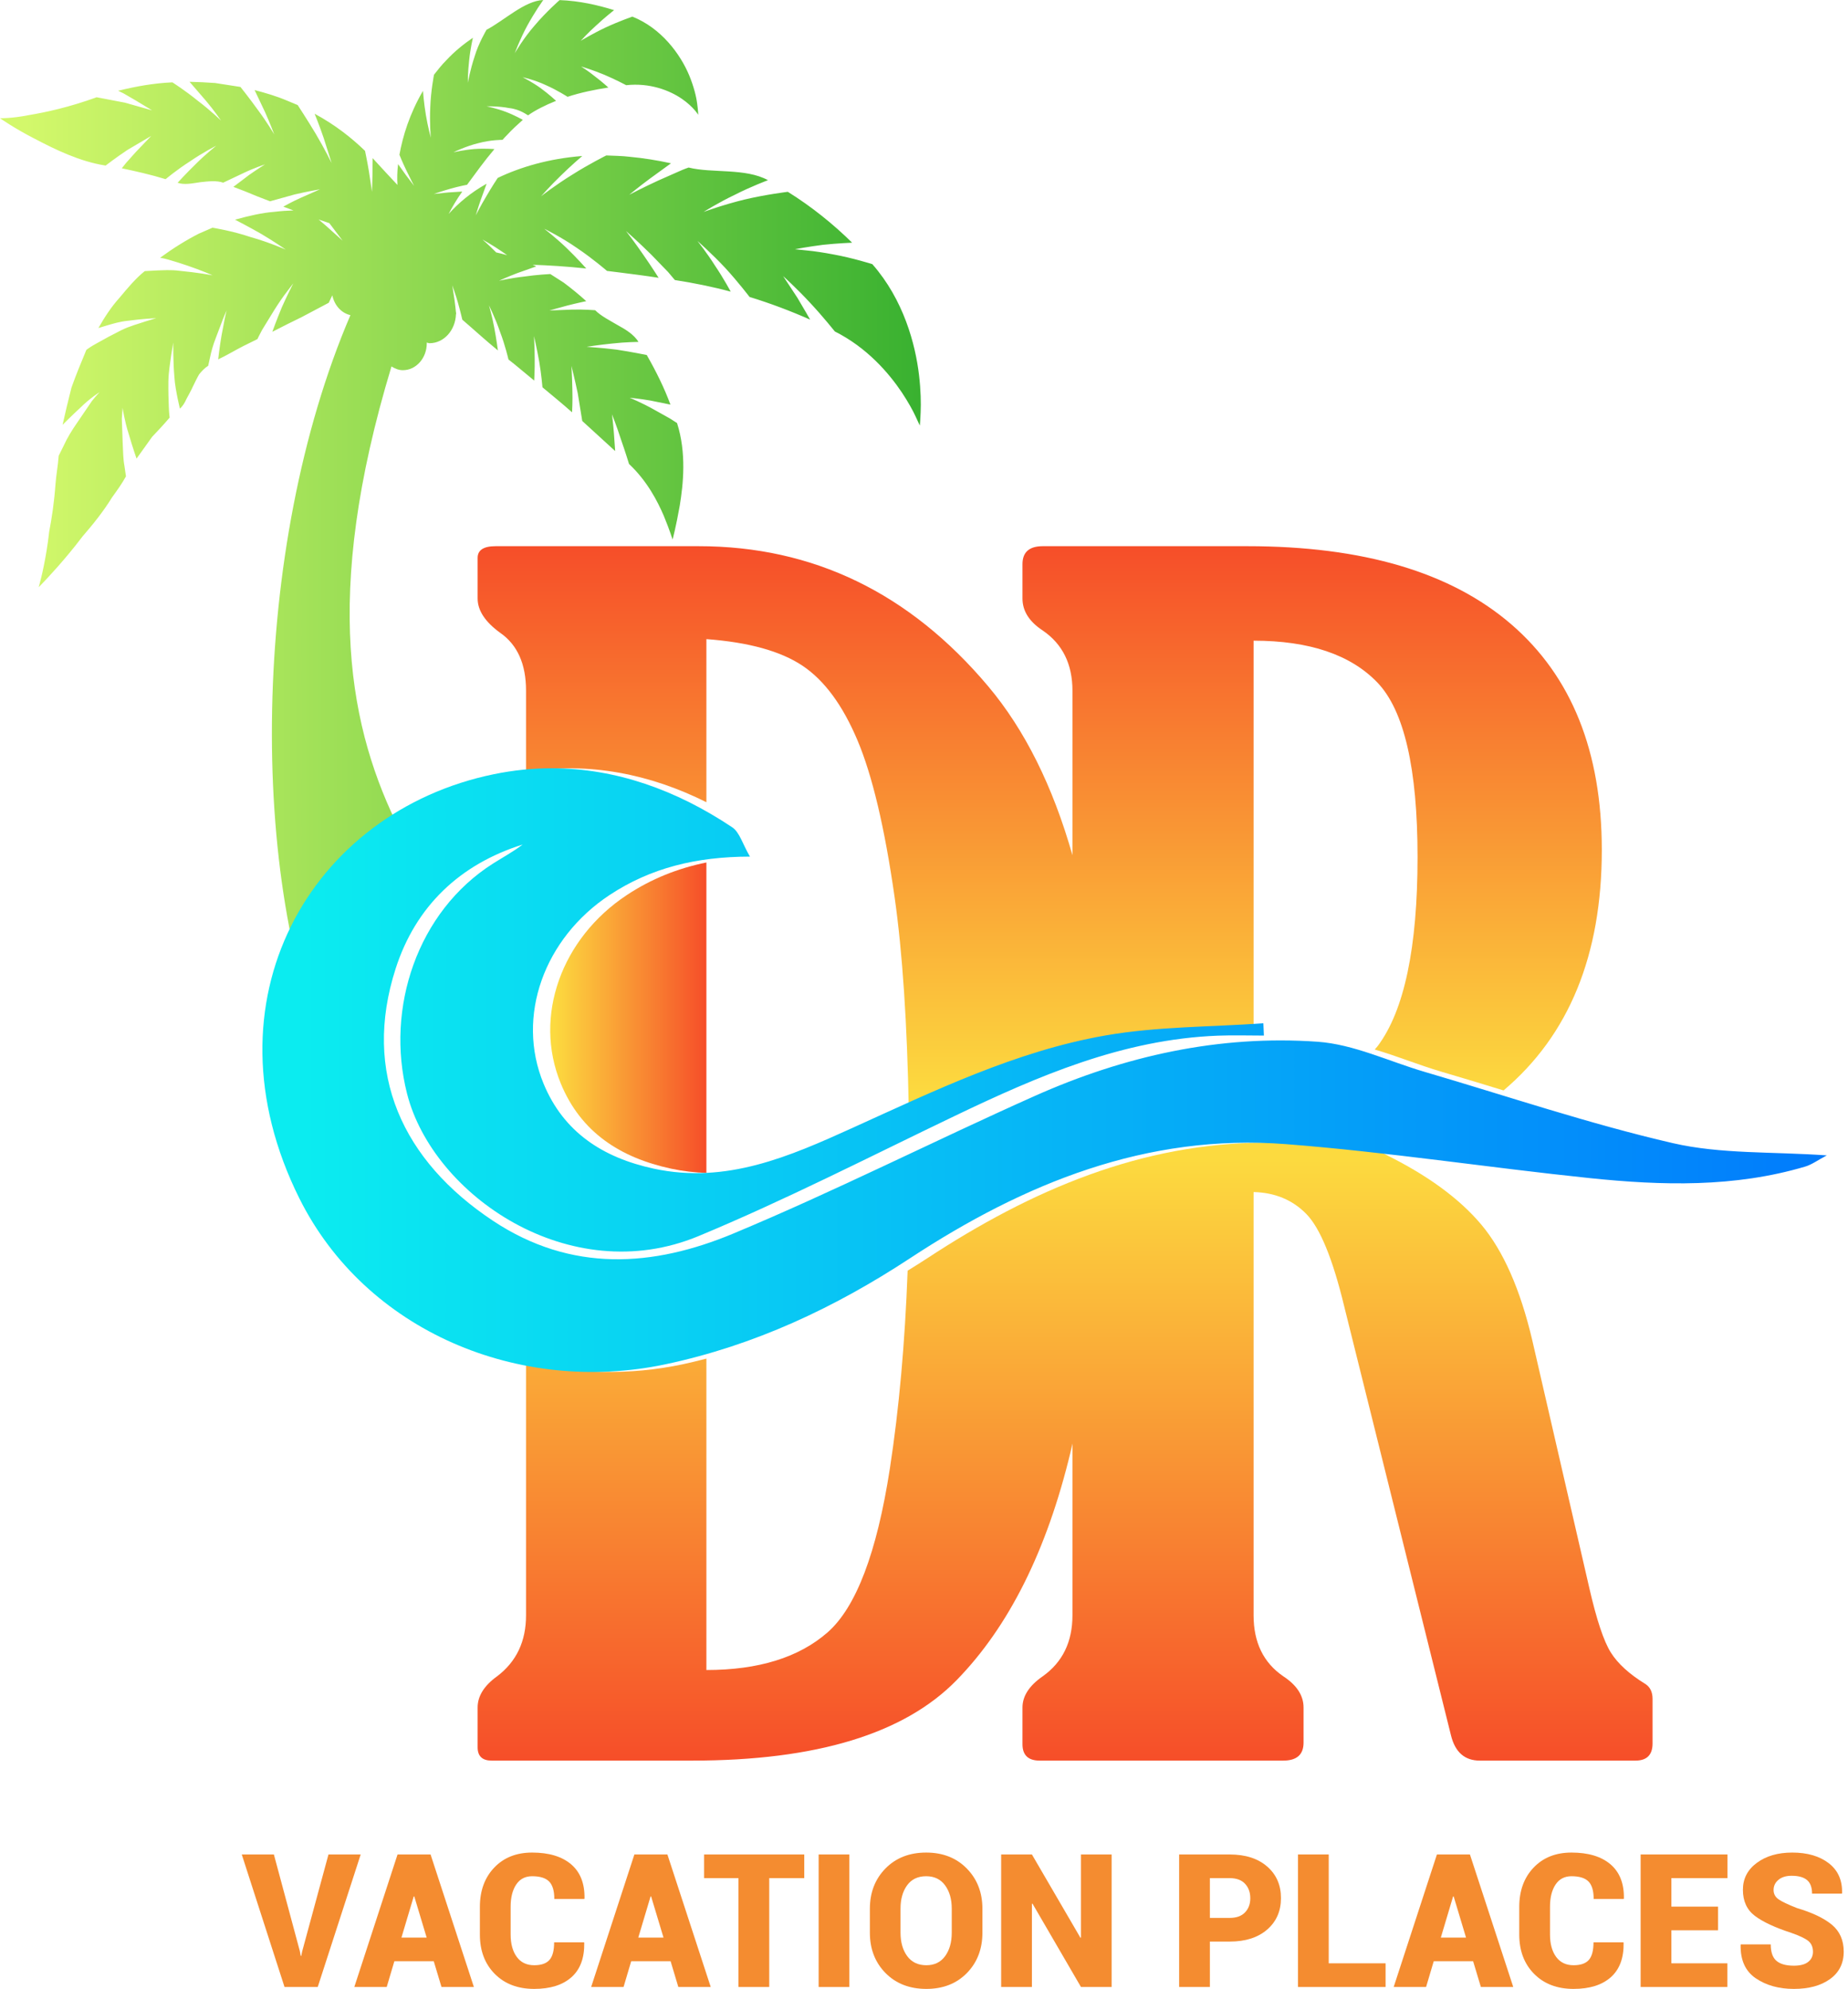 <svg xmlns="http://www.w3.org/2000/svg" width="158" height="170" viewBox="0 0 158 170" fill="none"><path d="M25.634 166.763L25.711 167.176H25.758L25.836 166.794L28.084 158.509H30.838L27.166 169.836H24.326L20.67 158.509H23.416L25.634 166.763Z" fill="#F48C30"></path><path d="M34.323 165.612H36.478L35.42 162.096H35.373L34.323 165.612ZM37.085 167.635H33.717L33.063 169.836H30.293L33.989 158.51H35.397V158.517L35.405 158.51H36.813L40.516 169.836H37.746L37.085 167.635Z" fill="#F48C30"></path><path d="M49.936 166.017L49.952 166.063C49.973 167.355 49.609 168.334 48.859 169C48.11 169.667 47.048 170 45.673 170C44.273 170 43.149 169.572 42.301 168.717C41.453 167.86 41.029 166.74 41.029 165.355V162.99C41.029 161.611 41.438 160.492 42.254 159.633C43.071 158.775 44.151 158.346 45.495 158.346C46.931 158.346 48.043 158.681 48.828 159.349C49.614 160.019 49.996 160.991 49.975 162.267L49.952 162.313H47.393C47.393 161.619 47.245 161.121 46.949 160.82C46.654 160.519 46.169 160.369 45.495 160.369C44.903 160.369 44.449 160.606 44.133 161.08C43.817 161.555 43.658 162.187 43.658 162.975V165.355C43.658 166.149 43.832 166.784 44.18 167.261C44.527 167.738 45.025 167.977 45.673 167.977C46.275 167.977 46.709 167.826 46.976 167.526C47.244 167.225 47.377 166.722 47.377 166.017H49.936Z" fill="#F48C30"></path><path d="M54.573 165.612H56.728L55.669 162.096H55.623L54.573 165.612ZM57.335 167.635H53.966L53.313 169.836H50.543L54.238 158.51H55.646V158.517L55.654 158.51H57.062L60.765 169.836H57.995L57.335 167.635Z" fill="#F48C30"></path><path d="M68.762 160.532H65.768V169.836H63.138V160.532H60.198V158.51H68.762V160.532Z" fill="#F48C30"></path><path d="M72.614 169.837H69.992V158.51H72.614V169.837Z" fill="#F48C30"></path><path d="M81.373 163.138C81.373 162.329 81.182 161.665 80.801 161.146C80.42 160.628 79.882 160.369 79.187 160.369C78.476 160.369 77.933 160.627 77.557 161.143C77.181 161.659 76.993 162.324 76.993 163.138V165.192C76.993 166.012 77.183 166.68 77.565 167.199C77.946 167.718 78.492 167.977 79.203 167.977C79.892 167.977 80.426 167.718 80.805 167.199C81.183 166.68 81.373 166.012 81.373 165.192V163.138ZM83.995 165.192C83.995 166.587 83.552 167.737 82.668 168.643C81.783 169.547 80.628 170 79.203 170C77.766 170 76.601 169.547 75.709 168.643C74.818 167.737 74.372 166.587 74.372 165.192V163.154C74.372 161.764 74.816 160.615 75.705 159.707C76.595 158.8 77.755 158.346 79.187 158.346C80.608 158.346 81.764 158.8 82.656 159.707C83.549 160.615 83.995 161.764 83.995 163.154V165.192Z" fill="#F48C30"></path><path d="M95.041 169.836H92.42L88.274 162.71L88.227 162.726V169.836H85.597V158.51H88.227L92.374 165.627L92.42 165.612V158.51H95.041V169.836Z" fill="#F48C30"></path><path d="M103.443 163.932H105.139C105.71 163.932 106.146 163.775 106.446 163.461C106.747 163.147 106.897 162.744 106.897 162.251C106.897 161.749 106.749 161.336 106.45 161.015C106.152 160.693 105.715 160.532 105.139 160.532H103.443V163.932ZM103.443 165.954V169.837H100.814V158.51H105.139C106.482 158.51 107.548 158.852 108.337 159.537C109.125 160.221 109.52 161.121 109.52 162.236C109.52 163.351 109.125 164.249 108.337 164.932C107.548 165.613 106.482 165.954 105.139 165.954H103.443Z" fill="#F48C30"></path><path d="M113.603 167.813H118.465V169.836H110.974V158.509H113.603V167.813Z" fill="#F48C30"></path><path d="M123.188 165.612H125.342L124.285 162.096H124.238L123.188 165.612ZM125.949 167.635H122.581L121.927 169.836H119.157L122.853 158.51H124.261V158.517L124.269 158.51H125.677L129.38 169.836H126.611L125.949 167.635Z" fill="#F48C30"></path><path d="M138.8 166.017L138.816 166.063C138.837 167.355 138.472 168.334 137.723 169C136.973 169.667 135.911 170 134.537 170C133.137 170 132.013 169.572 131.165 168.717C130.317 167.86 129.893 166.74 129.893 165.355V162.99C129.893 161.611 130.301 160.492 131.118 159.633C131.935 158.775 133.015 158.346 134.358 158.346C135.795 158.346 136.906 158.681 137.692 159.349C138.477 160.019 138.86 160.991 138.84 162.267L138.816 162.313H136.256C136.256 161.619 136.109 161.121 135.813 160.82C135.517 160.519 135.032 160.369 134.358 160.369C133.767 160.369 133.313 160.606 132.997 161.08C132.681 161.555 132.522 162.187 132.522 162.975V165.355C132.522 166.149 132.696 166.784 133.044 167.261C133.391 167.738 133.889 167.977 134.537 167.977C135.138 167.977 135.574 167.826 135.84 167.526C136.107 167.225 136.241 166.722 136.241 166.017H138.8Z" fill="#F48C30"></path><path d="M146.891 164.99H142.9V167.813H147.685V169.836H140.271V158.509H147.693V160.532H142.9V162.967H146.891V164.99Z" fill="#F48C30"></path><path d="M155.005 166.833C155.005 166.43 154.872 166.119 154.608 165.903C154.344 165.689 153.864 165.46 153.169 165.216C151.763 164.759 150.719 164.273 150.038 163.757C149.355 163.241 149.015 162.498 149.015 161.528C149.015 160.579 149.412 159.812 150.205 159.225C150.999 158.639 152.007 158.346 153.231 158.346C154.522 158.346 155.562 158.648 156.35 159.253C157.139 159.857 157.52 160.709 157.494 161.808L157.479 161.855H154.927C154.927 161.321 154.781 160.932 154.491 160.691C154.201 160.45 153.763 160.33 153.176 160.33C152.7 160.33 152.324 160.447 152.049 160.679C151.774 160.913 151.637 161.202 151.637 161.544C151.637 161.875 151.778 162.142 152.061 162.341C152.343 162.541 152.871 162.791 153.643 163.092C154.955 163.481 155.949 163.955 156.623 164.515C157.297 165.075 157.634 165.843 157.634 166.818C157.634 167.813 157.246 168.593 156.468 169.156C155.689 169.719 154.657 170 153.371 170C152.09 170 151.005 169.698 150.115 169.093C149.226 168.489 148.794 167.539 148.82 166.242L148.836 166.196H151.395C151.395 166.854 151.557 167.322 151.881 167.6C152.205 167.877 152.702 168.016 153.371 168.016C153.921 168.016 154.33 167.907 154.6 167.689C154.87 167.471 155.005 167.186 155.005 166.833Z" fill="#F48C30"></path><path d="M41.598 2.544C41.598 2.544 40.904 3.707 40.58 4.824C40.2 5.959 39.997 7.076 39.997 7.076C39.997 7.076 39.996 6.142 40.11 5.176C40.207 4.205 40.429 3.229 40.429 3.229C39.612 3.785 38.849 4.413 38.172 5.136C37.774 5.537 37.429 5.97 37.105 6.387C37.105 6.387 36.831 7.804 36.788 9.154C36.717 10.506 36.834 11.777 36.834 11.777C36.834 11.777 36.58 10.839 36.412 9.832C36.241 8.836 36.163 7.767 36.163 7.767C35.016 9.733 34.442 11.619 34.151 13.228C34.151 13.228 34.428 13.926 34.755 14.59C35.072 15.257 35.408 15.891 35.408 15.891C35.408 15.891 35.06 15.434 34.712 14.977C34.373 14.503 34.034 14.028 34.034 14.028C33.957 14.657 33.947 15.249 33.981 15.807C33.377 15.166 32.682 14.419 31.86 13.518C31.86 13.518 31.853 14.241 31.845 14.965L31.805 16.397C31.805 16.397 31.672 15.519 31.54 14.642C31.395 13.763 31.209 12.895 31.209 12.895C30.08 11.802 28.678 10.683 26.899 9.722C26.899 9.722 27.325 10.758 27.682 11.82L28.354 13.935C28.354 13.935 27.725 12.667 26.993 11.434C26.263 10.215 25.451 8.98 25.451 8.98C25.153 8.856 24.845 8.728 24.537 8.6C23.658 8.225 22.721 7.947 21.767 7.699C21.767 7.699 22.213 8.638 22.659 9.577C23.084 10.517 23.447 11.489 23.447 11.489C23.447 11.489 22.813 10.418 22.077 9.436C21.356 8.428 20.559 7.432 20.559 7.432C19.841 7.32 19.115 7.207 18.39 7.095C17.657 7.04 16.925 7.01 16.206 6.991C16.206 6.991 16.909 7.807 17.614 8.621C18.297 9.423 18.904 10.313 18.904 10.313C18.904 10.313 17.956 9.397 16.904 8.609C15.871 7.759 14.739 7.039 14.739 7.039C13.114 7.108 11.541 7.402 10.1 7.758C10.1 7.758 10.288 7.85 10.57 7.987C10.847 8.147 11.216 8.362 11.584 8.575L13.005 9.434C13.005 9.434 11.839 9.104 10.673 8.774C9.469 8.544 8.265 8.314 8.265 8.314C5.913 9.168 3.915 9.599 2.428 9.846C0.964 10.135 0 10.105 0 10.105C0 10.105 1.249 10.984 2.956 11.854C4.692 12.767 6.823 13.812 9.024 14.15L9.033 14.149C9.033 14.149 9.928 13.459 10.905 12.81C11.915 12.216 12.926 11.621 12.926 11.621C12.926 11.621 12.271 12.305 11.616 12.989C11.311 13.33 11.006 13.671 10.777 13.928C10.558 14.202 10.413 14.385 10.413 14.385C11.637 14.645 12.891 14.925 14.16 15.315C14.16 15.315 15.146 14.488 16.236 13.799C17.32 13.046 18.493 12.453 18.493 12.453C18.493 12.453 17.599 13.16 16.771 13.987C15.936 14.799 15.184 15.621 15.184 15.621C15.742 15.821 16.415 15.679 17.109 15.575C17.797 15.5 18.511 15.413 19.084 15.613L20.827 14.787C21.728 14.355 22.655 14.052 22.655 14.052C22.655 14.052 21.951 14.492 21.277 14.97C20.616 15.471 19.954 15.972 19.954 15.972C20.642 16.23 21.31 16.49 21.975 16.776C22.358 16.923 22.732 17.067 23.089 17.205C23.089 17.205 24.138 16.914 25.188 16.622C26.252 16.369 27.36 16.182 27.36 16.182C27.36 16.182 26.562 16.533 25.765 16.885C24.987 17.228 24.222 17.663 24.222 17.663C24.528 17.78 24.798 17.878 25.091 17.986C24.568 18.001 24.025 18.037 23.453 18.106C22.418 18.186 21.291 18.443 20.095 18.778C20.095 18.778 21.256 19.374 22.335 19.993C23.42 20.634 24.435 21.336 24.435 21.336C24.435 21.336 22.983 20.698 21.416 20.26C19.86 19.732 18.167 19.463 18.167 19.463C17.788 19.628 17.395 19.799 17.003 19.97C15.892 20.536 14.77 21.239 13.688 22.033C13.688 22.033 13.98 22.07 14.424 22.2C14.867 22.328 15.446 22.505 16.008 22.698C16.571 22.89 17.114 23.095 17.512 23.254C17.91 23.405 18.172 23.537 18.172 23.537C18.172 23.537 17.834 23.46 17.317 23.388C16.8 23.311 16.092 23.218 15.36 23.148C14.62 23.045 13.897 23.104 13.329 23.12C12.757 23.152 12.376 23.173 12.376 23.173C11.588 23.803 10.902 24.634 10.225 25.442C9.521 26.219 8.938 27.117 8.413 28.039C8.413 28.039 8.726 27.944 9.194 27.802C9.662 27.669 10.252 27.485 10.905 27.422C12.181 27.245 13.356 27.195 13.356 27.195C13.356 27.195 12.986 27.307 12.43 27.475C11.882 27.668 11.07 27.871 10.344 28.237C9.618 28.599 8.871 29.003 8.305 29.326C7.723 29.637 7.385 29.902 7.385 29.902C6.924 31.003 6.484 32.081 6.109 33.135C5.828 34.231 5.576 35.294 5.351 36.313C5.351 36.313 6.13 35.526 6.899 34.82C7.631 34.085 8.514 33.52 8.514 33.52C8.514 33.52 8.236 33.806 7.862 34.272C7.524 34.77 7.072 35.433 6.62 36.096C6.148 36.769 5.724 37.477 5.476 38.033C5.201 38.586 5.018 38.955 5.018 38.955C4.956 39.815 4.799 40.613 4.744 41.38C4.69 42.145 4.612 42.866 4.52 43.542C4.429 44.219 4.314 44.851 4.207 45.437C4.14 46.023 4.066 46.563 3.985 47.054C3.666 49.014 3.307 50.19 3.307 50.19C3.307 50.19 4.456 49.05 5.926 47.278C6.292 46.836 6.677 46.355 7.064 45.842C7.5 45.34 7.942 44.811 8.368 44.257C8.794 43.704 9.203 43.126 9.576 42.52C9.997 41.937 10.42 41.353 10.766 40.723L10.769 40.713C10.769 40.713 10.717 40.357 10.639 39.823C10.531 39.263 10.524 38.59 10.489 37.859C10.462 37.105 10.436 36.352 10.415 35.786C10.455 35.229 10.481 34.856 10.481 34.856C10.481 34.856 10.647 35.99 11.01 37.112C11.333 38.22 11.674 39.2 11.674 39.2C12.109 38.592 12.554 37.969 13.008 37.335C13.53 36.793 14.03 36.251 14.504 35.695C14.504 35.695 14.45 35.319 14.433 34.767C14.407 34.209 14.386 33.427 14.396 32.592C14.412 31.767 14.555 30.993 14.638 30.348C14.744 29.703 14.815 29.275 14.815 29.275C14.815 29.275 14.79 30.823 14.909 32.198C14.945 32.869 15.097 33.6 15.196 34.101C15.306 34.599 15.38 34.931 15.38 34.931C15.615 34.724 15.792 34.436 15.945 34.094C16.116 33.774 16.305 33.444 16.474 33.077C16.649 32.717 16.825 32.34 17.023 31.999C17.26 31.703 17.516 31.44 17.799 31.267C17.799 31.267 17.864 30.972 17.962 30.531C18.054 30.072 18.218 29.477 18.439 28.914C18.664 28.323 18.89 27.732 19.058 27.287C19.237 26.83 19.377 26.539 19.377 26.539C19.377 26.539 19.304 26.795 19.221 27.206C19.145 27.605 19.043 28.137 18.942 28.669C18.761 29.721 18.654 30.716 18.654 30.716C19.4 30.37 20.065 29.955 20.789 29.587C21.208 29.38 21.618 29.177 22.009 28.984C22.009 28.984 22.155 28.666 22.405 28.206C22.68 27.757 23.046 27.16 23.413 26.562C23.791 25.951 24.201 25.355 24.528 24.938C24.855 24.508 25.073 24.221 25.073 24.221C25.073 24.221 24.555 25.233 24.1 26.258C23.658 27.318 23.282 28.362 23.282 28.362C24.15 27.914 24.994 27.491 25.812 27.094C26.632 26.66 27.396 26.257 28.107 25.88C28.107 25.88 28.237 25.609 28.412 25.241C28.594 26.107 29.185 26.757 29.96 26.938C21.433 46.82 21.16 75.526 28.393 91.189C27.472 83.465 29.745 76.377 34.213 71.014C29.9 62.427 27.491 51.076 33.47 31.322C33.765 31.508 34.086 31.642 34.447 31.642C35.575 31.642 36.489 30.609 36.489 29.336C36.489 29.316 36.48 29.299 36.48 29.28C36.563 29.291 36.636 29.336 36.722 29.336C37.952 29.336 38.941 28.228 38.983 26.85C38.988 26.854 38.993 26.858 38.998 26.863C38.998 26.863 38.995 26.823 38.992 26.796C38.992 26.785 38.997 26.777 38.997 26.766C38.997 26.733 38.981 26.704 38.98 26.671C38.958 26.438 38.915 26.025 38.856 25.612L38.669 24.389C38.669 24.389 38.926 25.095 39.141 25.828C39.353 26.574 39.527 27.325 39.527 27.325C40.444 28.111 41.429 29.019 42.569 29.953C42.569 29.953 42.446 28.991 42.258 28.011C42.079 27.031 41.805 26.101 41.805 26.101C41.805 26.101 42.357 27.202 42.759 28.383C43.195 29.519 43.473 30.726 43.473 30.726C43.656 30.871 43.845 31.023 44.033 31.173C44.568 31.616 45.116 32.069 45.672 32.529C45.672 32.529 45.729 31.583 45.715 30.646C45.71 29.702 45.655 28.729 45.655 28.729C45.655 28.729 45.916 29.845 46.103 30.918C46.289 32.011 46.38 33.104 46.38 33.104C47.208 33.797 48.073 34.497 48.91 35.242C48.91 35.242 48.971 34.239 48.935 33.275C48.917 32.296 48.855 31.278 48.855 31.278C48.855 31.278 49.16 32.477 49.399 33.633C49.589 34.808 49.781 35.982 49.781 35.982C50.749 36.867 51.697 37.733 52.595 38.554C52.595 38.554 52.54 37.771 52.485 36.988C52.424 36.197 52.322 35.411 52.322 35.411C52.322 35.411 52.741 36.456 53.083 37.538C53.455 38.593 53.781 39.658 53.781 39.658C55.344 41.128 56.212 42.84 56.748 44.077C57.266 45.335 57.504 46.117 57.504 46.117C57.504 46.117 57.794 45.058 58.119 43.207C58.417 41.383 58.704 38.724 57.888 36.167L57.883 36.158C57.883 36.158 57.641 36.004 57.277 35.77C56.898 35.558 56.392 35.276 55.887 34.993C54.893 34.432 53.834 33.996 53.834 33.996C53.834 33.996 54.719 34.081 55.589 34.233C56.455 34.409 57.321 34.584 57.321 34.584C56.803 33.174 56.106 31.761 55.296 30.345C55.296 30.345 53.968 30.073 52.702 29.882C51.392 29.72 50.15 29.645 50.15 29.645C50.15 29.645 51.214 29.476 52.34 29.363C53.473 29.234 54.591 29.223 54.591 29.223C54.205 28.603 53.509 28.169 52.795 27.78C52.101 27.371 51.385 27.016 50.886 26.516C50.886 26.516 49.892 26.435 48.899 26.464C47.934 26.5 46.97 26.537 46.97 26.537C46.97 26.537 47.741 26.326 48.511 26.115C49.299 25.913 50.123 25.741 50.123 25.741C49.493 25.17 48.85 24.646 48.191 24.154C47.799 23.903 47.415 23.657 47.049 23.423C47.049 23.423 45.908 23.477 44.806 23.641C43.716 23.759 42.665 23.997 42.665 23.997C42.665 23.997 43.427 23.648 44.223 23.346C45.036 23.057 45.851 22.77 45.851 22.77C45.745 22.717 45.643 22.68 45.538 22.632C46.923 22.678 48.42 22.77 50.123 22.95C50.123 22.95 49.314 22.033 48.412 21.17C47.522 20.316 46.531 19.553 46.531 19.553C46.531 19.553 48.004 20.269 49.333 21.2C50.671 22.097 51.896 23.156 51.896 23.156C52.253 23.201 52.622 23.246 52.992 23.292C54.057 23.427 55.166 23.567 56.31 23.744C56.31 23.744 55.653 22.705 54.959 21.716C54.267 20.704 53.522 19.746 53.522 19.746C53.522 19.746 54.645 20.732 55.695 21.779C56.212 22.314 56.731 22.849 57.12 23.25C57.467 23.662 57.699 23.936 57.699 23.936C59.279 24.181 60.895 24.504 62.475 24.929C62.475 24.929 61.868 23.793 61.145 22.727C60.444 21.615 59.627 20.591 59.627 20.591C59.627 20.591 60.885 21.699 61.997 22.891C63.115 24.105 64.085 25.382 64.085 25.382C65.874 25.93 67.618 26.591 69.263 27.32C69.263 27.32 68.741 26.389 68.17 25.444C67.563 24.521 66.956 23.599 66.956 23.599C66.956 23.599 68.171 24.697 69.269 25.889C70.378 27.071 71.372 28.329 71.372 28.329C74.149 29.722 76.003 31.904 77.109 33.547C77.66 34.382 78.047 35.087 78.28 35.594C78.513 36.095 78.641 36.372 78.641 36.372C78.641 36.372 78.687 35.965 78.713 35.222C78.746 34.468 78.732 33.392 78.574 32.054C78.263 29.42 77.26 25.627 74.589 22.587L74.576 22.576C74.576 22.576 72.918 22.05 71.258 21.748C70.429 21.591 69.607 21.466 68.984 21.409C68.372 21.344 67.963 21.302 67.963 21.302C67.963 21.302 69.14 21.079 70.376 20.924C71.59 20.795 72.855 20.743 72.855 20.743C71.253 19.169 69.414 17.676 67.357 16.395C67.357 16.395 65.452 16.628 63.656 17.056C61.839 17.495 60.154 18.115 60.154 18.115C60.154 18.115 61.438 17.308 62.816 16.654C64.197 15.946 65.661 15.401 65.661 15.401C63.735 14.347 60.872 14.822 58.877 14.32C58.877 14.32 58.526 14.433 58.048 14.65C57.569 14.861 56.93 15.144 56.291 15.426C55.019 16.008 53.798 16.648 53.798 16.648C53.798 16.648 54.658 15.937 55.552 15.278C56.461 14.618 57.37 13.958 57.37 13.958C56.196 13.701 55.023 13.513 53.83 13.401C53.157 13.32 52.474 13.317 51.835 13.287C51.835 13.287 50.337 14.036 48.94 14.923C47.532 15.784 46.261 16.776 46.261 16.776C46.261 16.776 47.057 15.869 47.945 15.015C48.823 14.15 49.781 13.335 49.781 13.335C46.964 13.55 44.507 14.272 42.553 15.209C42.553 15.209 42.029 15.994 41.565 16.803C41.091 17.592 40.677 18.405 40.677 18.405C40.677 18.405 40.878 17.721 41.113 17.055C41.358 16.38 41.604 15.705 41.604 15.705C40.239 16.463 39.19 17.364 38.358 18.288C38.672 17.688 39.039 17.052 39.523 16.373C39.523 16.373 38.919 16.412 38.314 16.451L37.091 16.581C37.091 16.581 37.81 16.329 38.517 16.129C39.227 15.925 39.934 15.792 39.934 15.792C40.658 14.812 41.412 13.755 42.272 12.744C42.272 12.744 41.44 12.672 40.549 12.738C39.679 12.81 38.77 13.015 38.77 13.015C38.77 13.015 39.842 12.487 40.906 12.235C41.965 11.947 42.965 11.954 42.965 11.954C43.099 11.794 43.247 11.65 43.391 11.5C43.794 11.055 44.241 10.658 44.7 10.245C44.7 10.245 44.007 9.848 43.223 9.553C42.456 9.261 41.61 9.09 41.61 9.09C41.61 9.09 42.615 9.057 43.54 9.239C44.518 9.343 45.15 9.899 45.154 9.855C45.772 9.415 46.619 8.988 47.544 8.619C47.544 8.619 46.921 8.039 46.194 7.511C45.504 7.018 44.688 6.599 44.688 6.599C44.688 6.599 45.736 6.834 46.691 7.286C47.648 7.709 48.525 8.275 48.525 8.275C49.649 7.906 50.852 7.661 52.015 7.481C52.015 7.481 51.47 6.986 50.884 6.545C50.301 6.072 49.678 5.678 49.678 5.678C49.678 5.678 50.691 5.983 51.655 6.385C52.624 6.794 53.538 7.282 53.538 7.282C55.568 7.059 57.256 7.738 58.274 8.429C59.306 9.138 59.696 9.815 59.696 9.815C59.696 9.815 59.692 9.46 59.606 8.858C59.528 8.244 59.324 7.421 58.938 6.472C58.169 4.613 56.527 2.399 54.07 1.423L54.059 1.421C54.059 1.421 52.884 1.835 51.784 2.347C50.672 2.869 49.65 3.489 49.65 3.489C49.65 3.489 50.302 2.769 51.019 2.134C51.732 1.468 52.504 0.865 52.504 0.865C51.087 0.428 49.544 0.072 47.845 0.008C47.845 0.008 46.7 1.007 45.733 2.153C44.743 3.276 44.013 4.547 44.013 4.547C44.013 4.547 44.437 3.382 45.068 2.214C45.374 1.658 45.716 1.097 45.988 0.674C46.263 0.27 46.446 0 46.446 0C44.846 0.069 43.128 1.74 41.598 2.544ZM27.848 19.277C27.639 19.099 27.434 18.925 27.241 18.761C27.549 18.867 27.863 18.978 28.157 19.073L29.294 20.573L27.848 19.277ZM42.42 21.576C42.401 21.554 42.381 21.535 42.361 21.514C41.819 20.961 41.253 20.477 41.253 20.477C41.253 20.477 42.09 20.933 42.875 21.476C43.044 21.585 43.206 21.699 43.363 21.812C43.042 21.72 42.727 21.641 42.42 21.576Z" fill="url(#paint0_linear_31_62)"></path><path d="M44.975 72.605V72.988C45.383 72.736 45.784 72.476 46.159 72.187C45.754 72.314 45.361 72.456 44.975 72.605Z" fill="url(#paint1_linear_31_62)"></path><path d="M89.155 46.685C87.998 46.685 87.42 47.197 87.42 48.22V51.157C87.42 52.225 87.998 53.138 89.155 53.894C90.846 55.051 91.692 56.764 91.692 59.034V73.101C90.02 67.213 87.626 62.391 84.493 58.666C77.772 50.679 69.517 46.685 59.727 46.685H42.371C41.347 46.685 40.836 47.019 40.836 47.685V51.157C40.836 52.181 41.48 53.159 42.772 54.094C44.241 55.118 44.975 56.764 44.975 59.034V65.949C50.402 65.122 55.575 66.16 60.395 68.568V54.628C63.999 54.895 66.736 55.652 68.606 56.898C70.474 58.144 72.043 60.268 73.311 63.273C74.58 66.276 75.636 70.738 76.483 76.656C77.159 81.393 77.564 87.474 77.699 94.889C83.613 92.203 89.57 89.626 96.002 88.503C99.668 87.863 103.434 87.787 107.179 87.599V54.762C111.94 54.762 115.466 55.953 117.758 58.332C120.05 60.714 121.197 65.687 121.197 73.252C121.197 80.995 120.062 86.381 117.793 89.406C117.713 89.513 117.619 89.603 117.537 89.706C119.452 90.267 121.353 91.052 123.27 91.613C125.033 92.13 126.793 92.666 128.551 93.204C134.141 88.484 136.951 81.64 136.951 72.651C136.951 64.241 134.369 57.81 129.207 53.359C124.044 48.91 116.524 46.685 106.645 46.685H89.155Z" fill="url(#paint2_linear_31_62)"></path><path d="M53.597 76.5C48.003 80.192 45.573 86.877 47.953 92.629C49.671 96.781 53.028 98.952 57.372 99.889C58.401 100.111 59.406 100.222 60.395 100.256V73.719C57.945 74.22 55.698 75.112 53.597 76.5Z" fill="url(#paint3_linear_31_62)"></path><path d="M79.267 107.558C78.717 107.919 78.159 108.263 77.601 108.609C77.371 114.777 76.868 120.421 76.082 125.521C74.969 132.73 73.188 137.402 70.742 139.538C68.293 141.675 64.845 142.743 60.395 142.743V116.126C59.722 116.296 59.051 116.469 58.367 116.613C53.862 117.566 49.272 117.459 44.975 116.405V138.07C44.975 140.295 44.151 142.031 42.505 143.277C41.391 144.078 40.836 144.968 40.836 145.946V149.351C40.836 150.108 41.237 150.486 42.037 150.486H59.194C69.784 150.486 77.317 148.195 81.789 143.61C86.262 139.028 89.51 132.519 91.535 124.085C91.591 123.853 91.638 123.618 91.692 123.386V138.07C91.692 140.339 90.846 142.075 89.155 143.277C87.998 144.078 87.42 144.968 87.42 145.946V149.084C87.42 150.019 87.909 150.486 88.888 150.486H109.715C110.872 150.486 111.451 149.974 111.451 148.951V145.946C111.451 144.924 110.872 144.034 109.715 143.277C108.023 142.12 107.179 140.384 107.179 138.07V101.889C109.003 101.934 110.505 102.557 111.684 103.759C112.862 104.96 113.942 107.586 114.921 111.636L124.058 148.336C124.412 149.769 125.232 150.486 126.519 150.486H139.826C140.802 150.486 141.29 149.997 141.29 149.018V145.212C141.29 144.635 141.089 144.211 140.689 143.945C139.309 143.1 138.319 142.198 137.719 141.241C137.118 140.284 136.505 138.449 135.883 135.734L131.009 114.572C129.985 110.212 128.528 106.907 126.638 104.66C124.745 102.414 121.975 100.399 118.327 98.619C118.452 98.579 118.569 98.531 118.694 98.49C116.277 98.223 113.857 97.982 111.434 97.795C110.347 97.71 109.27 97.67 108.206 97.67C97.618 97.669 88.166 101.712 79.267 107.558Z" fill="url(#paint4_linear_31_62)"></path><path d="M42.234 66.172C26.554 69.381 17.181 85.537 25.587 102.415C31.259 113.802 44.41 119.253 56.89 116.613C64.503 115.003 71.374 111.772 77.79 107.558C87.583 101.125 98.049 96.875 109.957 97.795C118.637 98.465 127.264 99.8 135.929 100.699C142.1 101.339 148.286 101.51 154.34 99.713C154.912 99.544 155.419 99.16 156.187 98.756C151.497 98.425 147.128 98.655 143.029 97.71C135.862 96.058 128.862 93.685 121.793 91.614C118.748 90.721 115.744 89.261 112.652 89.042C104.249 88.448 96.152 90.251 88.478 93.673C79.851 97.52 71.412 101.803 62.699 105.436C55.843 108.296 48.855 108.789 42.157 104.351C34.429 99.229 30.942 91.738 33.831 82.779C35.541 77.476 39.3 73.882 44.682 72.187C43.895 72.793 43.002 73.272 42.148 73.814C35.683 77.918 32.94 86.165 34.802 93.482C37.009 102.156 48.715 110.226 59.717 105.657C67.143 102.572 74.323 98.887 81.582 95.406C88.756 91.966 96.01 88.833 104.13 88.523C105.438 88.472 106.751 88.515 108.061 88.515C108.046 88.165 108.03 87.814 108.015 87.464C103.513 87.783 98.947 87.732 94.524 88.503C86.872 89.838 79.894 93.232 72.859 96.419C67.508 98.843 62.089 101.226 55.894 99.889C51.551 98.952 48.194 96.781 46.476 92.629C44.095 86.877 46.526 80.192 52.12 76.5C55.625 74.187 59.521 73.225 64.119 73.217C63.485 72.135 63.234 71.132 62.598 70.709C57.826 67.527 52.65 65.666 47.18 65.666C45.557 65.666 43.906 65.83 42.234 66.172Z" fill="url(#paint5_linear_31_62)"></path><defs><linearGradient id="paint0_linear_31_62" x1="-0" y1="45.595" x2="78.727" y2="45.595" gradientUnits="userSpaceOnUse"><stop stop-color="#D3F86B"></stop><stop offset="0.027" stop-color="#D3F86B"></stop><stop offset="1" stop-color="#39B130"></stop></linearGradient><linearGradient id="paint1_linear_31_62" x1="44.975" y1="72.588" x2="46.159" y2="72.588" gradientUnits="userSpaceOnUse"><stop stop-color="#FCDA3F"></stop><stop offset="0.027" stop-color="#FCDA3F"></stop><stop offset="1" stop-color="#F64E29"></stop></linearGradient><linearGradient id="paint2_linear_31_62" x1="88.893" y1="94.889" x2="88.893" y2="46.684" gradientUnits="userSpaceOnUse"><stop stop-color="#FCDA3F"></stop><stop offset="0.027" stop-color="#FCDA3F"></stop><stop offset="1" stop-color="#F64E29"></stop></linearGradient><linearGradient id="paint3_linear_31_62" x1="47.043" y1="86.988" x2="60.395" y2="86.988" gradientUnits="userSpaceOnUse"><stop stop-color="#FCDA3F"></stop><stop offset="0.027" stop-color="#FCDA3F"></stop><stop offset="1" stop-color="#F64E29"></stop></linearGradient><linearGradient id="paint4_linear_31_62" x1="91.063" y1="97.669" x2="91.063" y2="150.486" gradientUnits="userSpaceOnUse"><stop stop-color="#FCDA3F"></stop><stop offset="0.027" stop-color="#FCDA3F"></stop><stop offset="1" stop-color="#F64E29"></stop></linearGradient><linearGradient id="paint5_linear_31_62" x1="22.434" y1="91.467" x2="156.186" y2="91.467" gradientUnits="userSpaceOnUse"><stop stop-color="#0BECF0"></stop><stop offset="0.027" stop-color="#0BECF0"></stop><stop offset="1" stop-color="#017BFC"></stop></linearGradient></defs></svg>